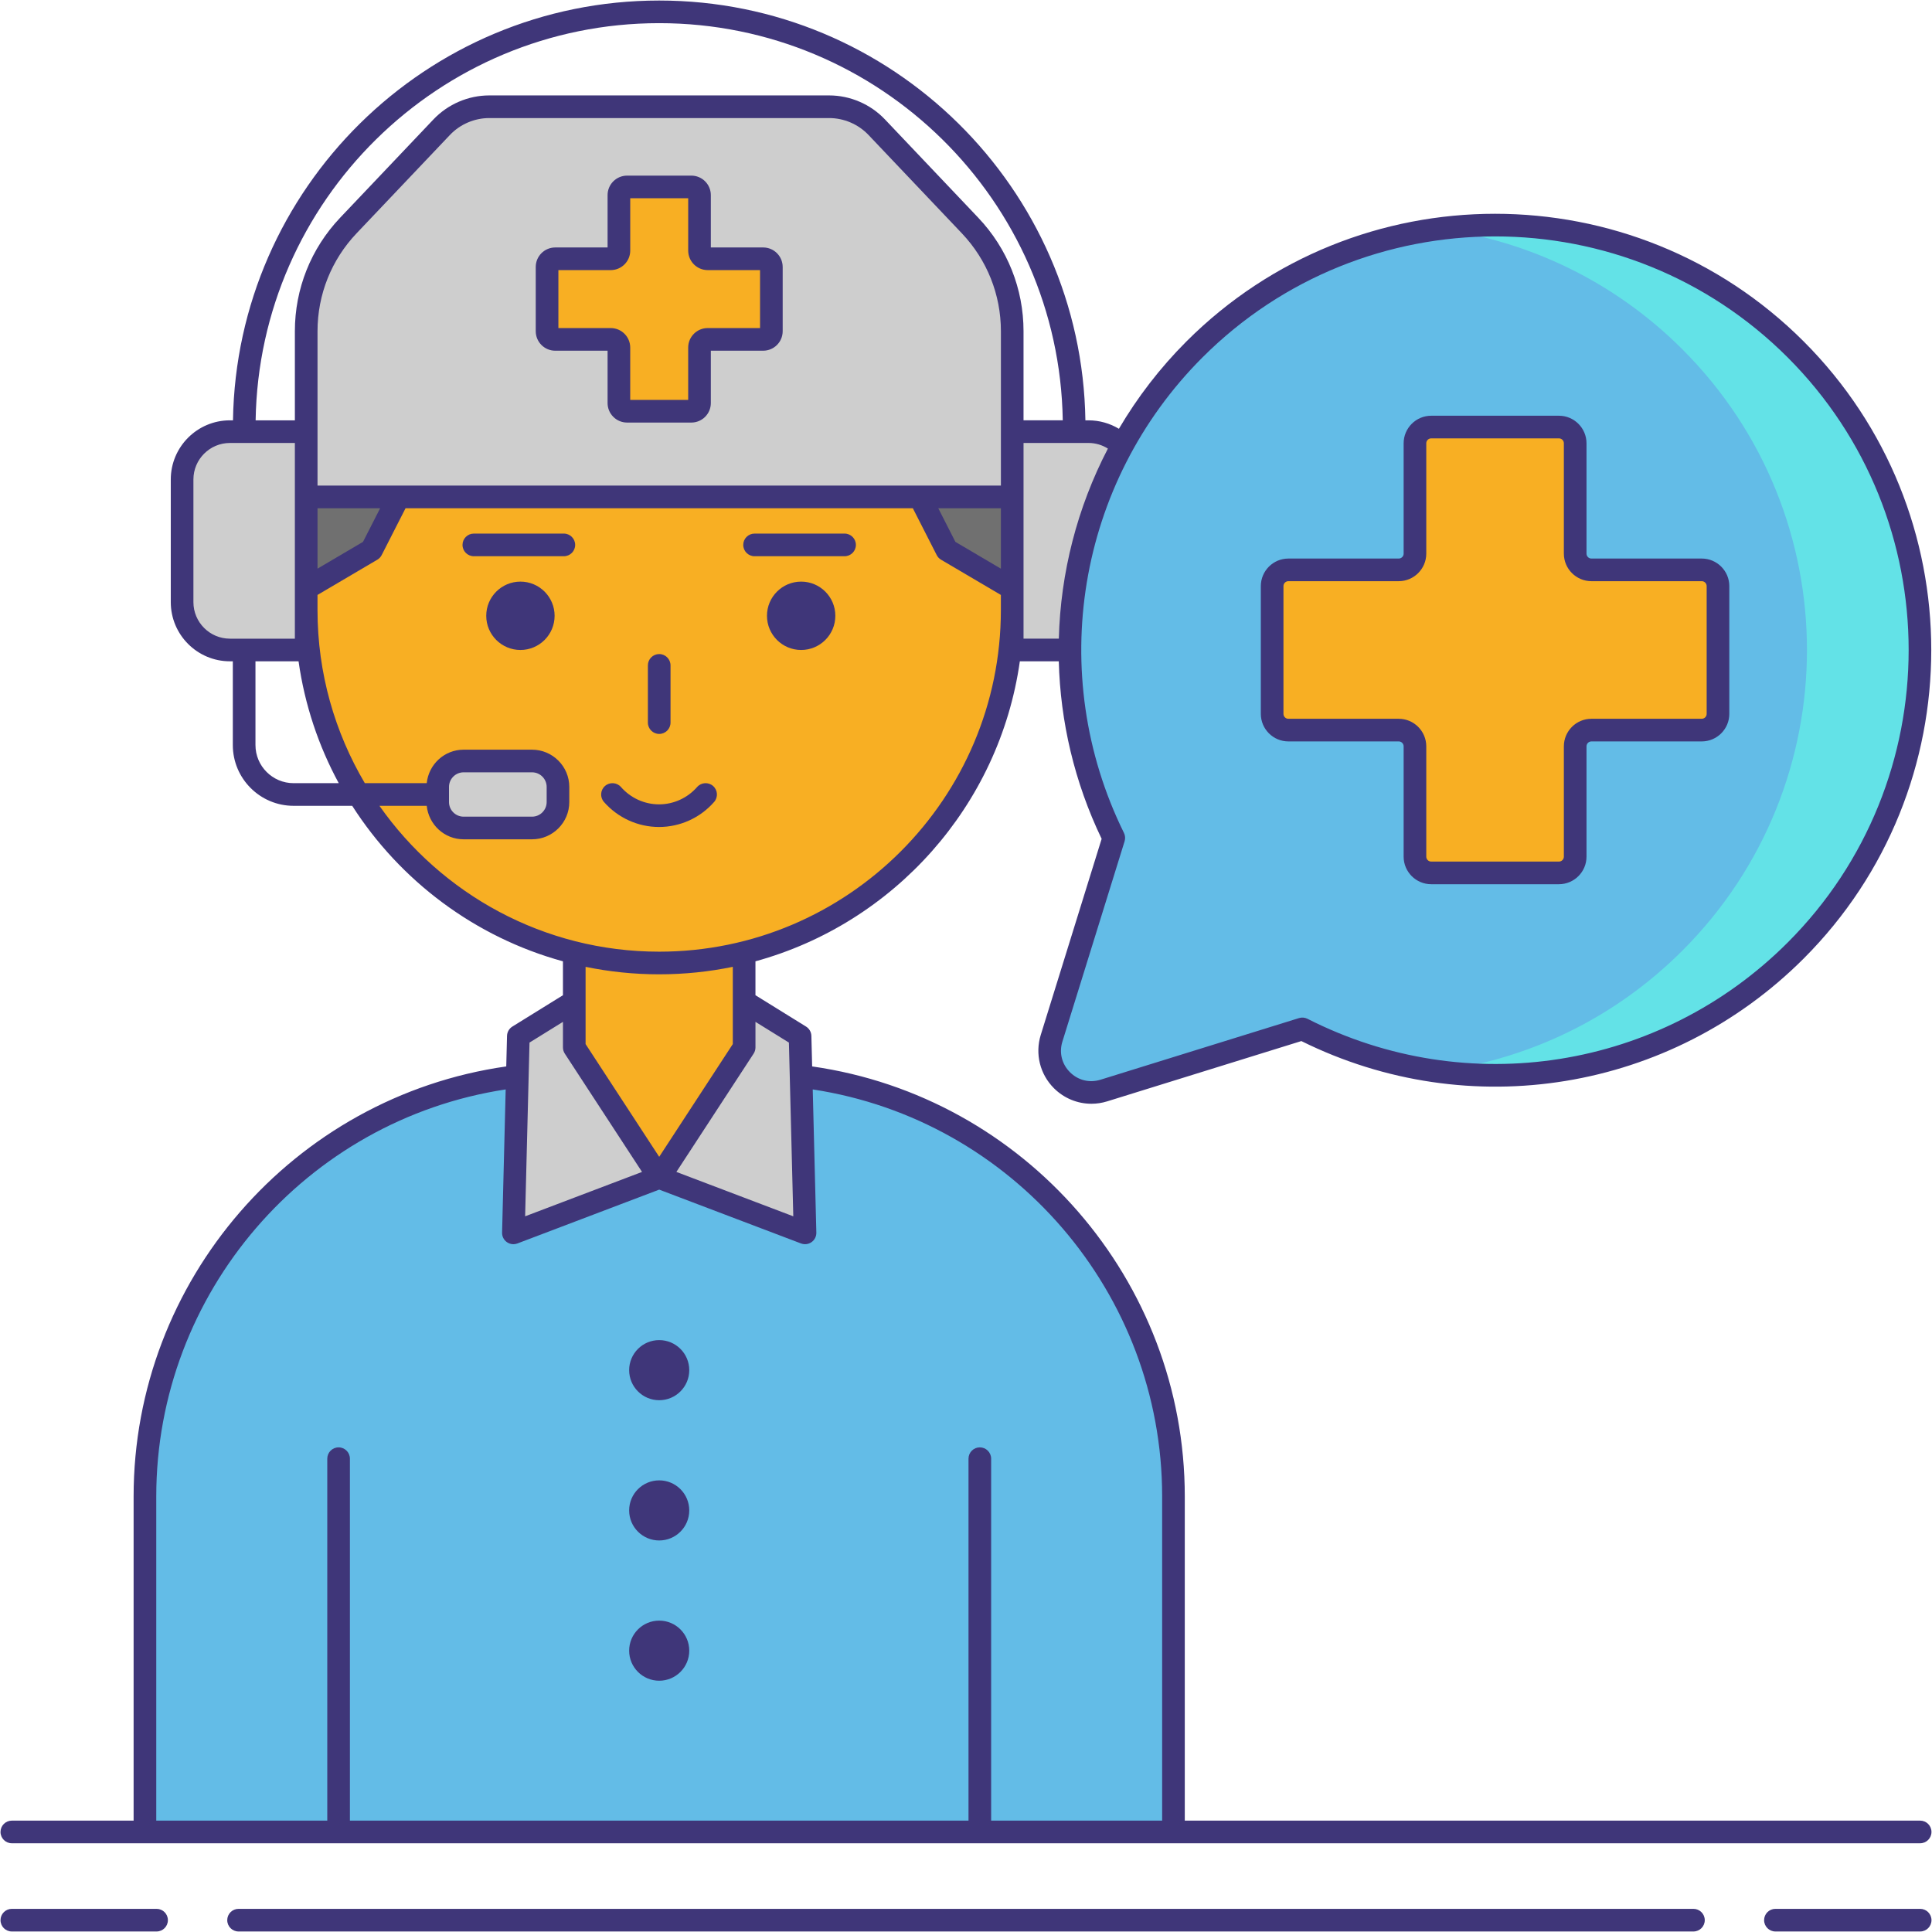 <svg id="Layer_1" height="512" viewBox="0 0 256 256" width="512" xmlns="http://www.w3.org/2000/svg"><g><path d="m73.454 142.242c-30.122.97-54.248 25.677-54.248 56.035v44.464h136.284v-44.464c0-30.358-24.126-55.066-54.248-56.035z" fill="#63bce7"/><path d="m76.095 119.765h22.507v36.261h-22.507z" fill="#f8af23"/><path d="m87.348 127.601c-25.833 0-46.775-20.942-46.775-46.775v-17.246c0-25.833 20.942-46.775 46.775-46.775 25.833 0 46.775 20.942 46.775 46.775v17.246c0 25.833-20.942 46.775-46.775 46.775z" fill="#f8af23"/><g fill="#3f3679"><circle cx="68.959" cy="81.596" r="4.529"/><circle cx="106.157" cy="81.596" r="4.529"/></g><circle cx="87.348" cy="181.553" fill="#3f3679" r="3.982"/><circle cx="87.348" cy="200.138" fill="#3f3679" r="3.982"/><circle cx="87.348" cy="218.722" fill="#3f3679" r="3.982"/><g fill="#cecece"><path d="m76.095 138.79 11.253 17.236-19.32 7.336.656-26.063 7.411-4.592z"/><path d="m98.603 138.79-11.254 17.236 19.321 7.336-.656-26.063-7.411-4.592z"/><path d="m30.467 86.125h10.106v-28.93h-10.106c-3.5 0-6.338 2.837-6.338 6.338v16.255c0 3.5 2.838 6.337 6.338 6.337z"/><path d="m144.229 86.125h-10.106v-28.93h10.106c3.5 0 6.338 2.837 6.338 6.338v16.255c0 3.5-2.838 6.337-6.338 6.337z"/><path d="m70.499 109.712h-9.066c-1.899 0-3.438-1.539-3.438-3.438v-1.999c0-1.899 1.539-3.438 3.438-3.438h9.066c1.899 0 3.438 1.539 3.438 3.438v1.999c0 1.899-1.54 3.438-3.438 3.438z"/><path d="m116.171 16.853 12.367 13.031c3.587 3.779 5.586 8.791 5.586 14.001v21.958h-93.551v-21.959c0-5.21 2-10.222 5.586-14.001l12.367-13.031c1.642-1.73 3.922-2.709 6.307-2.709h45.031c2.385 0 4.665.98 6.307 2.71z"/></g><path d="m101.126 34.29h-7.354c-.598 0-1.083-.485-1.083-1.083v-7.354c0-.598-.485-1.083-1.083-1.083h-8.515c-.598 0-1.083.485-1.083 1.083v7.354c0 .598-.485 1.083-1.083 1.083h-7.354c-.598 0-1.083.485-1.083 1.083v8.515c0 .598.485 1.083 1.083 1.083h7.354c.598 0 1.083.485 1.083 1.083v7.354c0 .598.485 1.083 1.083 1.083h8.515c.598 0 1.083-.485 1.083-1.083v-7.354c0-.598.485-1.083 1.083-1.083h7.354c.598 0 1.083-.485 1.083-1.083v-8.515c-.001-.598-.485-1.083-1.083-1.083z" fill="#f8af23"/><path d="m40.573 77.974 8.664-5.103 3.582-7.028h-12.246z" fill="#707070"/><path d="m134.123 77.974-8.664-5.103-3.582-7.028h12.246z" fill="#707070"/><path d="m237.934 46.296c-21.997-21.997-57.661-21.997-79.658 0-17.514 17.514-21.067 43.685-10.693 64.731l-8.244 26.551c-1.321 4.254 2.67 8.245 6.924 6.924l26.307-8.168c21.151 10.761 47.674 7.31 65.364-10.38 21.997-21.996 21.997-57.661 0-79.658z" fill="#63bce7"/><g><path d="m237.934 46.296c-12.911-12.911-30.529-18.233-47.329-15.988 11.824 1.58 23.243 6.902 32.329 15.988 21.997 21.997 21.997 57.661 0 79.658-9.083 9.083-20.497 14.402-32.315 15.981 16.796 2.245 34.407-3.073 47.315-15.981 21.997-21.996 21.997-57.661 0-79.658z" fill="#63e2e7"/></g><path d="m225.491 75.51h-14.618c-1.189 0-2.152-.964-2.152-2.152v-14.619c0-1.189-.964-2.152-2.152-2.152h-16.927c-1.189 0-2.152.964-2.152 2.152v14.618c0 1.189-.964 2.152-2.152 2.152h-14.618c-1.189 0-2.152.964-2.152 2.152v16.927c0 1.189.964 2.152 2.152 2.152h14.618c1.189 0 2.152.964 2.152 2.152v14.618c0 1.189.964 2.152 2.152 2.152h16.927c1.189 0 2.152-.964 2.152-2.152v-14.616c0-1.189.964-2.152 2.152-2.152h14.618c1.189 0 2.152-.964 2.152-2.152v-16.928c0-1.189-.963-2.152-2.152-2.152z" fill="#f8af23"/><g fill="#3f3679"><path d="m20.748 252.932h-19.18c-.829 0-1.5.671-1.5 1.5s.671 1.5 1.5 1.5h19.179c.829 0 1.5-.671 1.5-1.5s-.671-1.5-1.499-1.5z"/><path d="m254.432 252.932h-19.179c-.828 0-1.5.671-1.5 1.5s.672 1.5 1.5 1.5h19.179c.828 0 1.5-.671 1.5-1.5s-.672-1.5-1.5-1.5z"/><path d="m224.39 252.932h-192.779c-.829 0-1.5.671-1.5 1.5s.671 1.5 1.5 1.5h192.779c.828 0 1.5-.671 1.5-1.5s-.672-1.5-1.5-1.5z"/><path d="m1.568 244.242h17.637 136.285 98.941c.828 0 1.5-.671 1.5-1.5s-.672-1.5-1.5-1.5h-97.441v-42.964c0-28.594-21.175-52.945-49.375-56.972l-.102-4.045c-.013-.506-.279-.971-.709-1.237l-6.702-4.153v-4.492c18.322-5.026 32.32-20.595 35.033-39.753h5.161c.206 7.989 2.067 16.005 5.678 23.523l-8.068 25.984c-.776 2.502-.108 5.206 1.744 7.058 1.342 1.342 3.131 2.062 4.965 2.062.698 0 1.403-.104 2.093-.318l25.729-7.989c22.269 11.042 48.942 6.684 66.557-10.931 22.547-22.546 22.547-59.233 0-81.779-22.547-22.547-59.232-22.547-81.779 0-3.524 3.524-6.508 7.424-8.953 11.579-1.209-.727-2.598-1.12-4.033-1.12h-.407c-.469-30.751-25.614-55.626-56.474-55.626-30.861 0-56.006 24.875-56.475 55.626h-.406c-4.322 0-7.837 3.516-7.837 7.837v16.255c0 4.322 3.516 7.838 7.837 7.838h.384v11.098c0 4.439 3.611 8.051 8.051 8.051h7.769c6.365 9.943 16.267 17.407 27.923 20.605v4.493l-6.701 4.152c-.43.266-.697.731-.709 1.237l-.102 4.045c-28.201 4.026-49.377 28.376-49.377 56.972v42.964h-16.137c-.829 0-1.5.671-1.5 1.5s.672 1.5 1.5 1.5zm98.535-108.841 4.432 2.746.58 23.02-15.49-5.881 10.234-15.675c.159-.244.244-.529.244-.82zm-47.284-71.058h-10.746v-20.459c0-4.847 1.837-9.453 5.174-12.968l12.367-13.03c1.352-1.425 3.254-2.242 5.219-2.242h45.031c1.964 0 3.867.817 5.219 2.242l12.367 13.03c3.336 3.515 5.174 8.121 5.174 12.968v13.301c0 .003-.001.006-.001.01v6.385.763h-10.746zm-10.746 3h8.298l-2.271 4.457-6.027 3.549zm90.55 0v8.007l-6.026-3.549-2.272-4.458zm26.713-19.986c10.688-10.688 24.729-16.033 38.769-16.033s28.08 5.344 38.769 16.033c21.377 21.377 21.377 56.16 0 77.537-16.837 16.837-42.405 20.899-63.622 10.103-.349-.178-.754-.211-1.125-.096l-26.307 8.168c-1.458.452-2.97.079-4.048-1s-1.452-2.591-1-4.047l8.244-26.551c.114-.367.083-.764-.087-1.108-10.389-21.072-6.206-46.392 10.407-63.006zm-12.533 12.083c-4.071 7.825-6.275 16.449-6.503 25.185h-4.677v-3.799-2.853-12.121c0-.003.001-.006.001-.01v-7.148h8.605c.92.001 1.808.264 2.574.746zm-59.455-56.372c29.206 0 53.006 23.529 53.474 52.626h-5.199v-11.81c0-5.619-2.13-10.958-5.998-15.034l-12.367-13.03c-1.916-2.019-4.611-3.177-7.395-3.177h-45.03c-2.784 0-5.479 1.158-7.395 3.177l-12.367 13.03c-3.868 4.076-5.998 9.415-5.998 15.034v11.811h-5.2c.469-29.097 24.269-52.627 53.475-52.627zm-61.719 76.72v-16.256c0-2.667 2.17-4.837 4.837-4.837h8.606v4.885 17.247 3.799h-8.606c-2.667-.001-4.837-2.171-4.837-4.838zm13.273 23.986c-2.785 0-5.051-2.266-5.051-5.051v-11.098h5.71c.817 5.77 2.649 11.218 5.325 16.148h-5.984zm11.377 3h6.266c.255 2.485 2.336 4.438 4.887 4.438h9.065c2.723 0 4.938-2.215 4.938-4.938v-2c0-2.723-2.215-4.938-4.938-4.938h-9.065c-2.551 0-4.633 1.952-4.887 4.438h-8.203c-3.977-6.734-6.27-14.576-6.27-22.948v-1.995l7.926-4.667c.246-.145.445-.357.575-.611l3.165-6.209h67.219l3.164 6.209c.129.254.329.466.575.611l7.926 4.667v1.995c0 24.965-20.31 45.275-45.275 45.275-15.316 0-28.871-7.652-37.068-19.327zm9.216-.5v-2c0-1.069.869-1.938 1.938-1.938h9.065c1.069 0 1.938.87 1.938 1.938v2c0 1.069-.87 1.938-1.938 1.938h-9.065c-1.069 0-1.938-.869-1.938-1.938zm27.853 22.827c3.34 0 6.602-.342 9.753-.991v9.308c0 .005.001.01.001.015v.911l-9.754 14.94-9.754-14.94v-5.637-4.596c3.152.648 6.414.99 9.754.99zm-17.185 9.046 4.432-2.746v3.21.179c0 .291.085.576.244.82l10.234 15.675-15.49 5.881zm-49.457 60.131c0-26.935 19.821-49.894 46.3-53.925l-.477 18.972c-.013.5.225.973.632 1.261.257.183.561.276.867.276.18 0 .36-.032.532-.098l18.789-7.134 18.789 7.134c.172.065.353.098.532.098.306 0 .61-.094.867-.276.408-.289.645-.762.632-1.261l-.478-18.972c26.478 4.032 46.299 26.991 46.299 53.925v42.964h-22.659v-47.959c0-.829-.672-1.5-1.5-1.5s-1.5.671-1.5 1.5v47.959h-81.966v-47.959c0-.829-.671-1.5-1.5-1.5s-1.5.671-1.5 1.5v47.959h-22.66v-42.964z"/><path d="m87.348 97.25c.829 0 1.5-.671 1.5-1.5v-7.583c0-.829-.671-1.5-1.5-1.5s-1.5.671-1.5 1.5v7.583c0 .829.672 1.5 1.5 1.5z"/><path d="m74.712 70.703h-11.926c-.829 0-1.5.671-1.5 1.5s.671 1.5 1.5 1.5h11.926c.829 0 1.5-.671 1.5-1.5s-.671-1.5-1.5-1.5z"/><path d="m99.984 73.703h11.926c.829 0 1.5-.671 1.5-1.5s-.671-1.5-1.5-1.5h-11.926c-.829 0-1.5.671-1.5 1.5s.671 1.5 1.5 1.5z"/><path d="m94.626 106.263c.546-.623.484-1.57-.139-2.117-.623-.546-1.571-.484-2.117.139-1.279 1.458-3.117 2.295-5.044 2.295-1.926 0-3.765-.836-5.043-2.295-.547-.624-1.494-.686-2.117-.139-.623.546-.685 1.494-.139 2.117 1.849 2.108 4.509 3.317 7.299 3.317 2.791 0 5.451-1.209 7.3-3.317z"/><path d="m101.126 32.79h-6.937v-6.936c0-1.424-1.159-2.583-2.583-2.583h-8.515c-1.424 0-2.583 1.159-2.583 2.583v6.936h-6.936c-1.424 0-2.583 1.159-2.583 2.583v8.515c0 1.424 1.159 2.583 2.583 2.583h6.936v6.937c0 1.424 1.159 2.583 2.583 2.583h8.515c1.424 0 2.583-1.159 2.583-2.583v-6.938h6.937c1.424 0 2.583-1.159 2.583-2.583v-8.515c-.001-1.423-1.159-2.582-2.583-2.582zm-.418 10.68h-6.937c-1.424 0-2.583 1.159-2.583 2.583v6.936h-7.68v-6.936c0-1.424-1.159-2.583-2.583-2.583h-6.935v-7.68h6.937c1.424 0 2.583-1.159 2.583-2.583v-6.937h7.68v6.937c0 1.424 1.159 2.583 2.583 2.583h6.937v7.68z"/><path d="m170.718 98.241h14.619c.359 0 .652.292.652.652v14.618c0 2.014 1.639 3.652 3.652 3.652h16.927c2.014 0 3.652-1.639 3.652-3.652v-14.617c0-.36.293-.652.652-.652h14.618c2.014 0 3.652-1.639 3.652-3.652v-16.928c0-2.014-1.639-3.652-3.652-3.652h-14.618c-.359 0-.652-.292-.652-.652v-14.619c0-2.014-1.639-3.652-3.652-3.652h-16.927c-2.014 0-3.652 1.639-3.652 3.652v14.619c0 .36-.293.652-.652.652h-14.619c-2.014 0-3.652 1.639-3.652 3.652v16.927c-.001 2.014 1.638 3.652 3.652 3.652zm-.653-20.579c0-.36.293-.652.652-.652h14.619c2.014 0 3.652-1.639 3.652-3.652v-14.619c0-.36.293-.652.652-.652h16.927c.359 0 .652.292.652.652v14.619c0 2.014 1.639 3.652 3.652 3.652h14.618c.359 0 .652.292.652.652v16.927c0 .36-.293.652-.652.652h-14.618c-2.014 0-3.652 1.639-3.652 3.652v14.618c0 .36-.293.652-.652.652h-16.927c-.359 0-.652-.292-.652-.652v-14.617c0-2.014-1.639-3.652-3.652-3.652h-14.619c-.359 0-.652-.292-.652-.652z"/></g></g></svg>